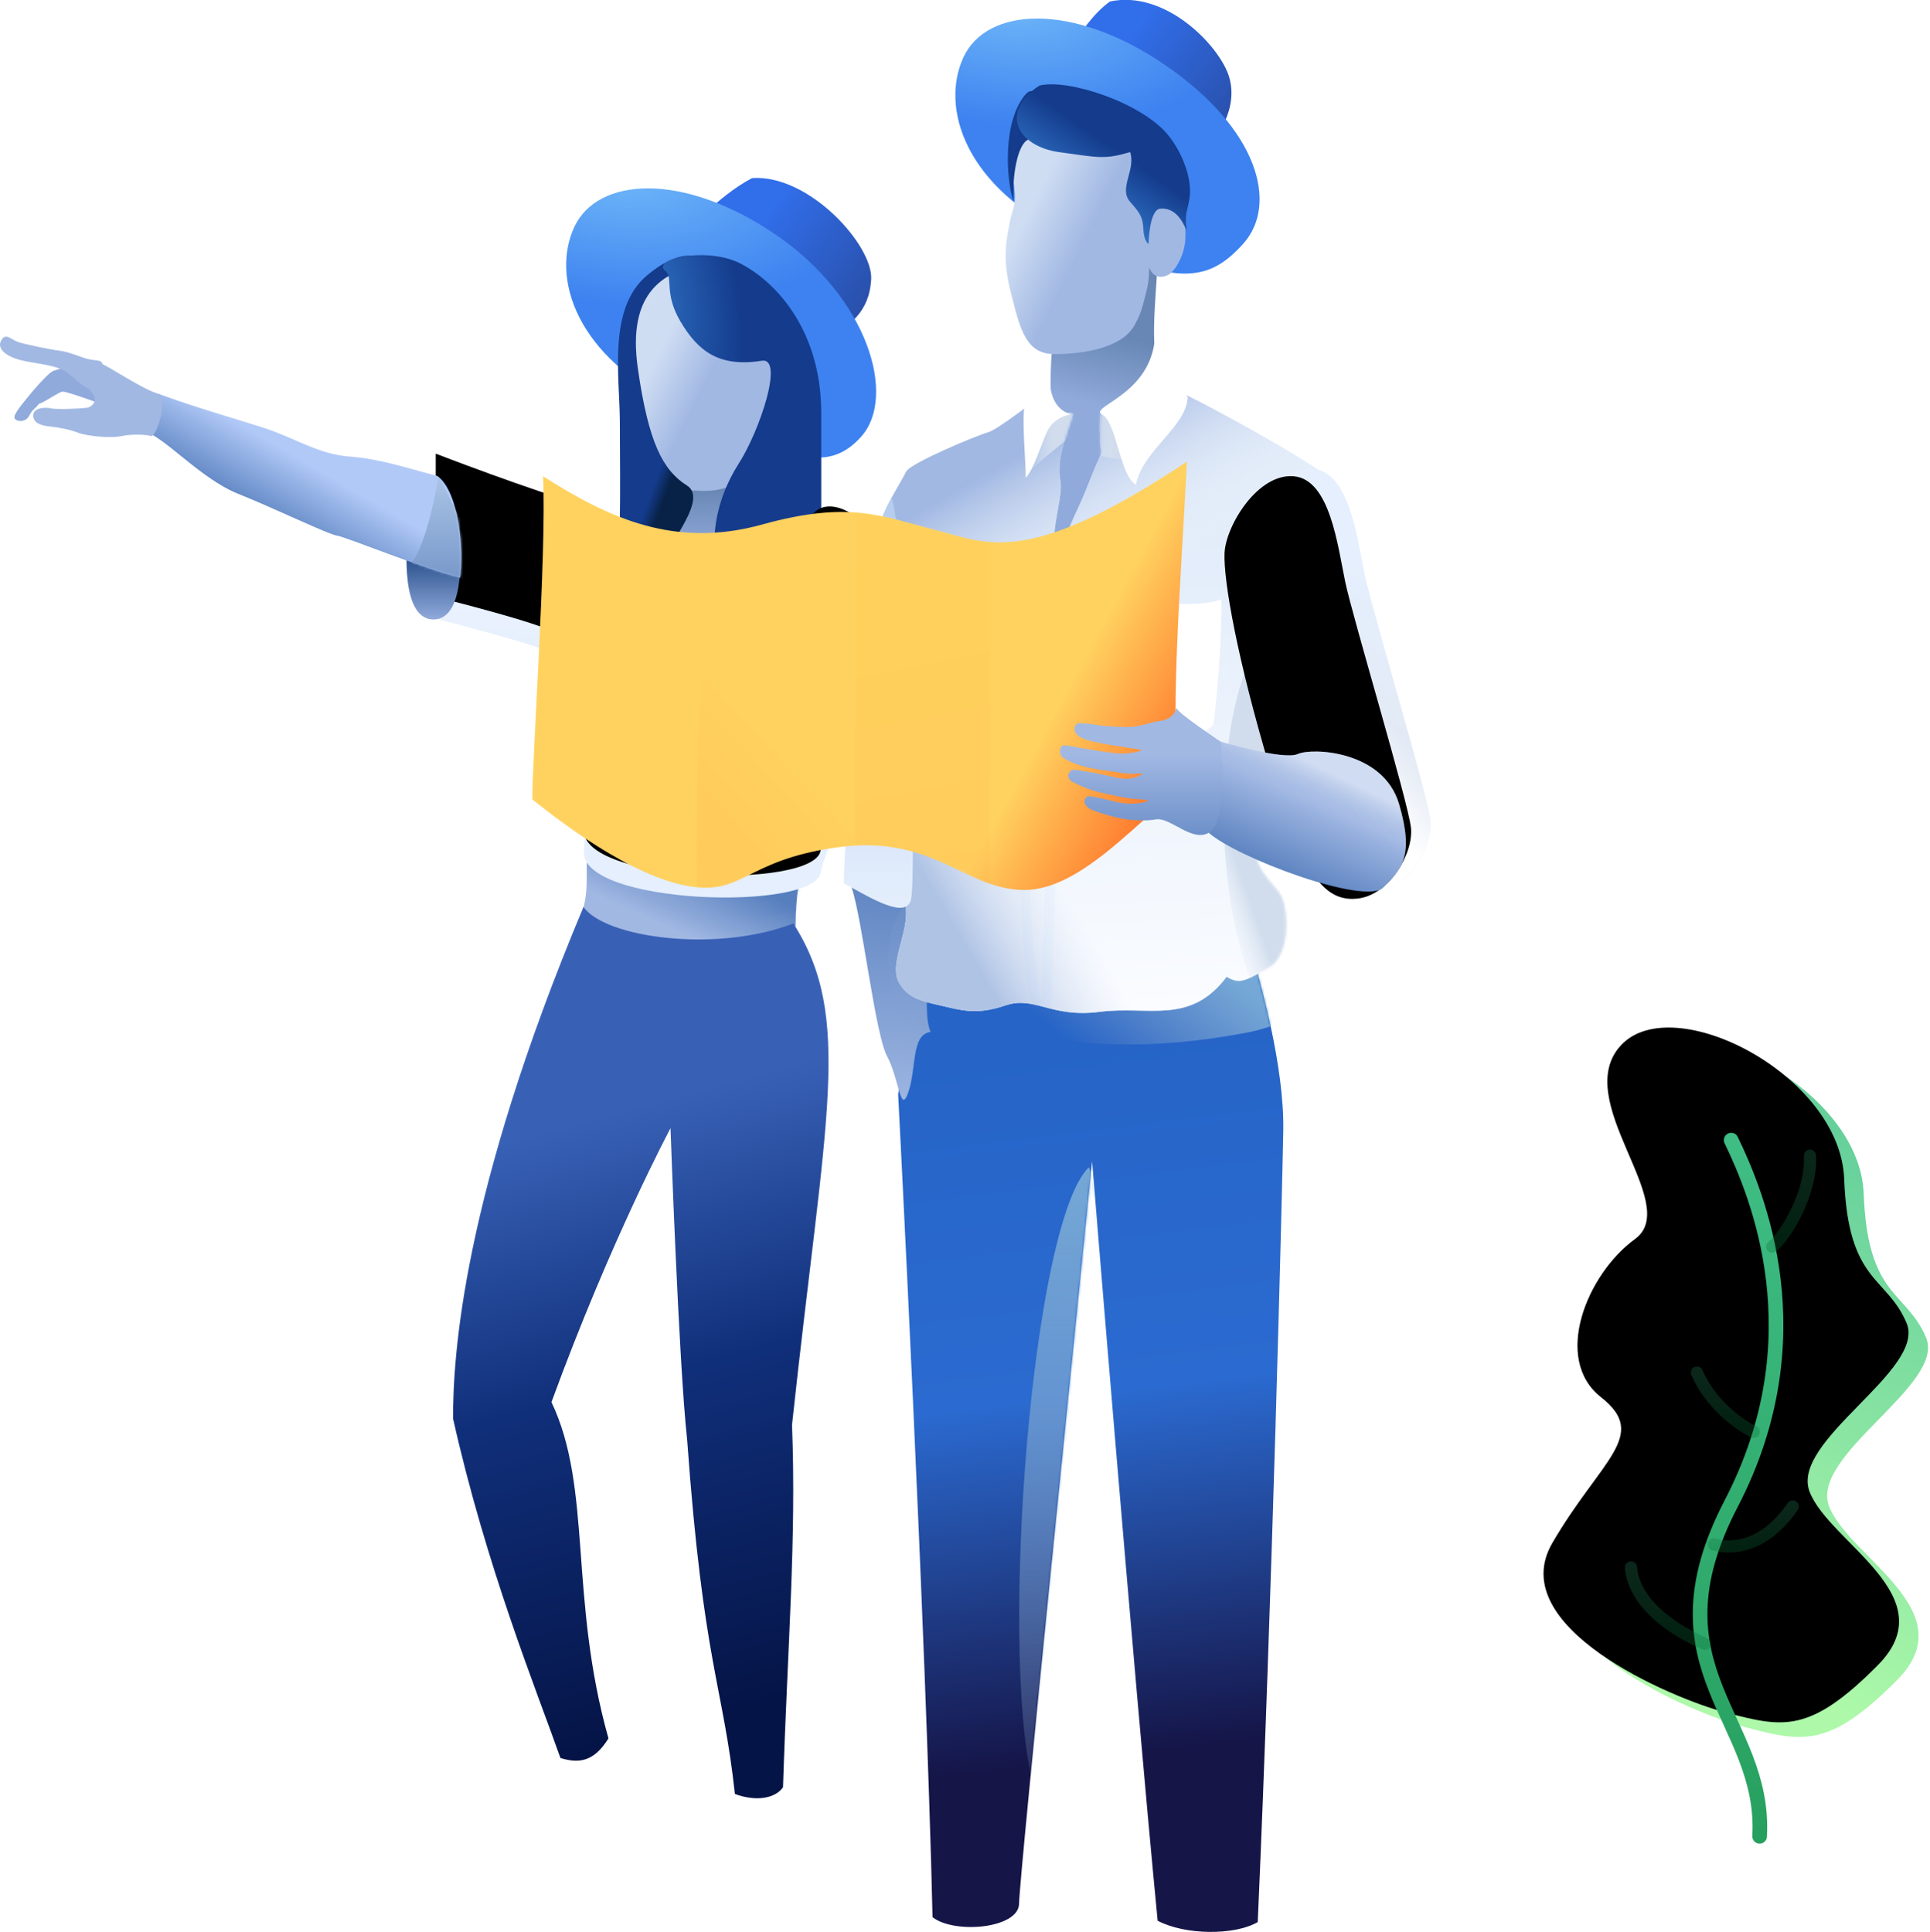 <?xml version="1.0" encoding="UTF-8"?> <svg xmlns="http://www.w3.org/2000/svg" xmlns:xlink="http://www.w3.org/1999/xlink" width="792px" height="793px" viewBox="0 0 792 793"> <!-- Generator: Sketch 53 (72520) - https://sketchapp.com --> <title>Group 40</title> <desc>Created with Sketch.</desc> <defs> <linearGradient x1="77.815%" y1="31.652%" x2="50%" y2="68.348%" id="linearGradient-1"> <stop stop-color="#577FBE" offset="0%"></stop> <stop stop-color="#A1B8E3" offset="100%"></stop> </linearGradient> <path d="M4.782,8.748 C4.782,18.169 4.782,22.282 3.07,28.079 C1.359,33.876 42.786,56.678 90.455,34.559 C90.455,21.204 92.102,15.499 93.373,10.594 C94.645,5.689 8.339,1.821 4.782,8.748 Z" id="path-2"></path> <linearGradient x1="74.955%" y1="45.995%" x2="23.991%" y2="53.131%" id="linearGradient-4"> <stop stop-color="#577FBE" offset="0%"></stop> <stop stop-color="#A1B8E3" stop-opacity="0.262" offset="100%"></stop> </linearGradient> <linearGradient x1="51.402%" y1="92.485%" x2="42.792%" y2="22.472%" id="linearGradient-5"> <stop stop-color="#051447" offset="0%"></stop> <stop stop-color="#102F7A" offset="56.291%"></stop> <stop stop-color="#3861B6" offset="100%"></stop> </linearGradient> <linearGradient x1="100%" y1="70.707%" x2="38.504%" y2="31.168%" id="linearGradient-6"> <stop stop-color="#294FA9" offset="0%"></stop> <stop stop-color="#316EEA" offset="100%"></stop> </linearGradient> <radialGradient cx="19.983%" cy="0%" fx="19.983%" fy="0%" r="43.48%" gradientTransform="translate(0.2,0),scale(0.885,1),rotate(96.931),scale(1,1.873),translate(-0.2,-0)" id="radialGradient-7"> <stop stop-color="#70B8F9" offset="0%"></stop> <stop stop-color="#3D82F0" offset="100%"></stop> </radialGradient> <linearGradient x1="50%" y1="43.346%" x2="50%" y2="70.676%" id="linearGradient-8"> <stop stop-color="#6886B3" offset="0%"></stop> <stop stop-color="#90AADB" offset="100%"></stop> </linearGradient> <linearGradient x1="22.737%" y1="39.225%" x2="46.644%" y2="57.741%" id="linearGradient-9"> <stop stop-color="#CFDDF3" offset="0%"></stop> <stop stop-color="#A1B8E3" offset="100%"></stop> </linearGradient> <linearGradient x1="53.175%" y1="72.496%" x2="47.547%" y2="65.199%" id="linearGradient-10"> <stop stop-color="#072246" offset="0%"></stop> <stop stop-color="#143B8C" offset="100%"></stop> </linearGradient> <radialGradient cx="0%" cy="11.873%" fx="0%" fy="11.873%" r="51.105%" gradientTransform="translate(0,0.119),scale(1,0.491),rotate(-11.938),scale(1,2.12),translate(-0,-0.119)" id="radialGradient-11"> <stop stop-color="#2D6DC0" offset="0%"></stop> <stop stop-color="#143B8C" offset="100%"></stop> </radialGradient> <linearGradient x1="18.847%" y1="7.117%" x2="18.847%" y2="40.416%" id="linearGradient-12"> <stop stop-color="#F4F8FF" offset="0%"></stop> <stop stop-color="#E5EFFD" offset="100%"></stop> </linearGradient> <path d="M181.811,126.437 C181.811,126.437 220.613,141.474 244.504,148.271 C268.395,155.068 262.469,170.789 283.603,171.657 C304.736,172.524 326.862,174.136 334.327,155.068 C341.792,135.999 370.294,160.439 366.845,176.54 C365.59,182.398 359.471,208.794 357.624,225.485 C354.396,254.664 341.783,279.411 339.688,289.555 C336.394,305.5 240.684,302.484 242.658,280.539 C245.273,251.473 235.219,203.659 233.429,201.55 C230.288,197.85 202.381,190.509 181.811,185.183 L181.811,126.437 Z" id="path-13"></path> <filter x="-4.2%" y="-4.5%" width="107.0%" height="105.7%" filterUnits="objectBoundingBox" id="filter-14"> <feGaussianBlur stdDeviation="5.5" in="SourceAlpha" result="shadowBlurInner1"></feGaussianBlur> <feOffset dx="0" dy="-9" in="shadowBlurInner1" result="shadowOffsetInner1"></feOffset> <feComposite in="shadowOffsetInner1" in2="SourceAlpha" operator="arithmetic" k2="-1" k3="1" result="shadowInnerInner1"></feComposite> <feColorMatrix values="0 0 0 0 0.818 0 0 0 0 0.88 0 0 0 0 0.966 0 0 0 1 0" type="matrix" in="shadowInnerInner1"></feColorMatrix> </filter> <linearGradient x1="50%" y1="50%" x2="50%" y2="100%" id="linearGradient-15"> <stop stop-color="#18407E" offset="0%"></stop> <stop stop-color="#90AADB" offset="100%"></stop> </linearGradient> <linearGradient x1="35.282%" y1="67.301%" x2="57.507%" y2="45.188%" id="linearGradient-16"> <stop stop-color="#577FBE" offset="0%"></stop> <stop stop-color="#B1C9F7" offset="100%"></stop> </linearGradient> <path d="M138.31,81.572 C125.428,78.783 91.043,64.701 87.71,64.31 C84.376,63.919 62.372,53.245 47.108,47.126 C31.844,41.008 16.804,23.694 8.974,21.669 C1.144,19.644 1.441,1.324 15.668,6.546 C29.895,11.768 45.255,16.084 57.784,20.124 C70.314,24.164 80.145,30.934 92.713,31.86 C105.28,32.785 116.484,36.61 128.937,39.84 C138.31,47.126 139.731,70.911 138.31,81.572 Z" id="path-17"></path> <linearGradient x1="50%" y1="0%" x2="50%" y2="100%" id="linearGradient-19"> <stop stop-color="#A9C4E5" offset="0%"></stop> <stop stop-color="#7192C7" offset="100%"></stop> </linearGradient> <linearGradient x1="100%" y1="72.226%" x2="38.504%" y2="29.787%" id="linearGradient-20"> <stop stop-color="#294FA9" offset="0%"></stop> <stop stop-color="#316EEA" offset="100%"></stop> </linearGradient> <radialGradient cx="19.983%" cy="0%" fx="19.983%" fy="0%" r="43.517%" gradientTransform="translate(0.2,0),scale(0.838,1),rotate(97.321),scale(1,1.873),translate(-0.2,-0)" id="radialGradient-21"> <stop stop-color="#70B8F9" offset="0%"></stop> <stop stop-color="#3D82F0" offset="100%"></stop> </radialGradient> <linearGradient x1="51.985%" y1="27.36%" x2="50%" y2="50%" id="linearGradient-22"> <stop stop-color="#6886B3" offset="0%"></stop> <stop stop-color="#90AADB" offset="100%"></stop> </linearGradient> <path d="M45.63,10.737 C45.63,17.634 42.653,42.248 45.63,49.628 C46.639,52.132 44.689,57.091 45.63,59.071 C49.109,66.393 29.093,83.293 29.093,83.293 L22.991,137.512 L1.846,137.512 C1.846,137.512 6.603,88.099 4.314,83.293 C2.026,78.488 1.846,69.775 1.846,61.581 C1.846,53.386 1.846,36.802 6.881,29.369 C11.917,21.935 45.63,1.284 45.63,10.737 Z" id="path-23"></path> <linearGradient x1="50%" y1="0%" x2="50%" y2="100%" id="linearGradient-25"> <stop stop-color="#A9C4E5" offset="0%"></stop> <stop stop-color="#7192C7" offset="100%"></stop> </linearGradient> <linearGradient x1="21.947%" y1="39.225%" x2="46.547%" y2="57.741%" id="linearGradient-26"> <stop stop-color="#CFDDF3" offset="0%"></stop> <stop stop-color="#A1B8E3" offset="100%"></stop> </linearGradient> <linearGradient x1="50%" y1="11.751%" x2="53.236%" y2="82.284%" id="linearGradient-27"> <stop stop-color="#2664C7" offset="0%"></stop> <stop stop-color="#2B6AD0" offset="50.015%"></stop> <stop stop-color="#151548" offset="100%"></stop> </linearGradient> <path d="M145.368,15.254 C149.802,29.164 159.632,64.478 159.174,90.715 C158.716,116.952 154.597,281.772 148.7,415.565 C139.134,421.121 118.885,420.955 107.621,415.009 C97.465,309.929 80.731,103.371 80.731,103.371 C77.328,138.534 50.76,397.631 50.76,407.922 C50.76,418.212 24.289,420.612 15.252,413.558 C12.506,295.301 1.136,75.793 1.136,75.793 L12.506,12.935 C12.506,12.935 140.934,1.344 145.368,15.254 Z" id="path-28"></path> <linearGradient x1="50%" y1="0%" x2="50%" y2="100%" id="linearGradient-30"> <stop stop-color="#75A8D6" offset="0%"></stop> <stop stop-color="#92A8CA" stop-opacity="0" offset="100%"></stop> </linearGradient> <linearGradient x1="82.797%" y1="42.315%" x2="26.082%" y2="60.28%" id="linearGradient-31"> <stop stop-color="#75A8D6" offset="0%"></stop> <stop stop-color="#92A8CA" stop-opacity="0" offset="100%"></stop> </linearGradient> <linearGradient x1="54.488%" y1="0%" x2="50%" y2="100%" id="linearGradient-32"> <stop stop-color="#577FBE" offset="0%"></stop> <stop stop-color="#A1B8E3" offset="100%"></stop> </linearGradient> <path d="M23.812,89.609 C27.16,79.686 24.968,65.979 32.865,65.009 C27.761,52.679 37.147,10.268 37.147,10.268 C37.147,10.268 -3.893,-7.51 0.541,5.822 C4.975,19.154 10.131,65.868 15.074,75.031 C20.016,84.194 20.463,99.532 23.812,89.609 Z" id="path-33"></path> <linearGradient x1="50%" y1="0%" x2="50%" y2="100%" id="linearGradient-35"> <stop stop-color="#A9C4E5" offset="0%"></stop> <stop stop-color="#7192C7" offset="100%"></stop> </linearGradient> <linearGradient x1="57.701%" y1="96.804%" x2="55.045%" y2="22.566%" id="linearGradient-36"> <stop stop-color="#F4F8FF" offset="0%"></stop> <stop stop-color="#C3D8F5" offset="100%"></stop> </linearGradient> <linearGradient x1="47.013%" y1="85.266%" x2="29.71%" y2="100%" id="linearGradient-37"> <stop stop-color="#FFFFFF" stop-opacity="0.5" offset="0%"></stop> <stop stop-color="#AFC3E5" offset="100%"></stop> </linearGradient> <linearGradient x1="34.622%" y1="41.524%" x2="23.916%" y2="14.016%" id="linearGradient-38"> <stop stop-color="#FFFFFF" stop-opacity="0" offset="0%"></stop> <stop stop-color="#A1B8E3" offset="100%"></stop> </linearGradient> <path d="M66.766,7.206 C66.766,7.206 49.602,20.831 45.344,21.976 C41.086,23.122 13.409,34.605 11.777,38.125 C10.146,41.645 1.567,54.944 1.853,58.534 C2.139,62.125 13.306,141.221 11.777,178.554 C10.248,215.887 11.777,210.81 11.777,219.615 C11.777,228.42 5.298,240.465 8.538,247.089 C11.777,253.714 17.345,255.273 25.825,257.166 C34.306,259.059 40.424,261.271 52.489,257.166 C64.554,253.061 71.307,262.407 91.254,259.786 C111.201,257.166 128.327,265.432 143.342,245.365 C148.863,248.918 151.723,246.574 160.536,241.626 C169.349,236.679 168.674,219.065 166.032,212.954 C163.39,206.844 151.549,200.431 156.043,186.829 C160.536,173.226 166.032,127.862 166.032,107.387 C166.032,86.913 178.077,49.987 181.811,38.125 C171.126,30.088 124.776,4.51 115.949,1.846 C112.498,11.061 95.717,15.692 92.953,13.236 C90.189,10.78 91.828,30.57 91.828,30.57 C91.828,30.57 88.508,38.125 85.398,46.056 C82.288,53.986 75.113,66.411 75.113,74.962 C68.559,68.365 76.53,49.344 75.113,41.973 C73.483,33.496 76.743,25.486 80.334,14.358 C75.113,13.132 74.653,15.223 73.035,13.004 C68.806,7.206 66.766,7.206 66.766,7.206 Z" id="path-39"></path> <linearGradient x1="43.237%" y1="83.807%" x2="52.839%" y2="73.178%" id="linearGradient-41"> <stop stop-color="#EAF0F7" stop-opacity="0.116" offset="0%"></stop> <stop stop-color="#D1DDED" offset="100%"></stop> </linearGradient> <linearGradient x1="15.231%" y1="83.807%" x2="64.595%" y2="73.178%" id="linearGradient-42"> <stop stop-color="#EAF0F7" stop-opacity="0.116" offset="0%"></stop> <stop stop-color="#D1DDED" offset="100%"></stop> </linearGradient> <linearGradient x1="16.135%" y1="83.807%" x2="64.216%" y2="73.178%" id="linearGradient-43"> <stop stop-color="#EAF0F7" stop-opacity="0.116" offset="0%"></stop> <stop stop-color="#D1DDED" offset="100%"></stop> </linearGradient> <linearGradient x1="39.712%" y1="56.065%" x2="51.557%" y2="20.604%" id="linearGradient-44"> <stop stop-color="#E2E9F4" offset="0%"></stop> <stop stop-color="#E5EFFD" offset="100%"></stop> </linearGradient> <linearGradient x1="46.216%" y1="42.97%" x2="36.223%" y2="61.369%" id="linearGradient-45"> <stop stop-color="#FFFFFF" stop-opacity="0" offset="0%"></stop> <stop stop-color="#FFFFFF" offset="100%"></stop> </linearGradient> <path d="M312.176,318.485 C298.671,273.34 293.02,241.143 293.511,229.989 C294.003,218.834 307.124,197.136 321.968,198.483 C336.813,199.831 339.958,227.183 343.036,241.875 C346.113,256.566 368.842,332.049 369.993,342.679 C371.144,353.308 361.07,370.316 348.2,371.789 C335.331,373.261 325.682,363.629 312.176,318.485 Z" id="path-46"></path> <filter x="-7.0%" y="-2.6%" width="112.8%" height="105.3%" filterUnits="objectBoundingBox" id="filter-47"> <feGaussianBlur stdDeviation="3.5" in="SourceAlpha" result="shadowBlurInner1"></feGaussianBlur> <feOffset dx="-8" dy="3" in="shadowBlurInner1" result="shadowOffsetInner1"></feOffset> <feComposite in="shadowOffsetInner1" in2="SourceAlpha" operator="arithmetic" k2="-1" k3="1" result="shadowInnerInner1"></feComposite> <feColorMatrix values="0 0 0 0 0.631 0 0 0 0 0.722 0 0 0 0 0.89 0 0 0 0.137 0" type="matrix" in="shadowInnerInner1"></feColorMatrix> </filter> <linearGradient x1="34.01%" y1="82.848%" x2="57.507%" y2="40.865%" id="linearGradient-48"> <stop stop-color="#577FBE" offset="0%"></stop> <stop stop-color="#A1B8E3" offset="100%"></stop> </linearGradient> <linearGradient x1="73.237%" y1="27.577%" x2="59.839%" y2="50%" id="linearGradient-49"> <stop stop-color="#FFFFFF" stop-opacity="0.5" offset="0%"></stop> <stop stop-color="#A1B8E3" stop-opacity="0" offset="100%"></stop> </linearGradient> <path d="M282.824,310.094 C282.824,310.094 309.694,318.168 315.576,315.477 C321.457,312.785 350.653,314.022 357.104,335.962 C363.554,357.903 357.923,362.652 350.653,370.244 C343.383,377.836 289.937,357.908 278.716,347.516 C287.147,322.87 282.824,310.094 282.824,310.094 Z" id="path-50"></path> <linearGradient x1="50%" y1="0%" x2="50%" y2="100%" id="linearGradient-51"> <stop stop-color="#B5CCEF" offset="0%"></stop> <stop stop-color="#E5EFFD" offset="100%"></stop> </linearGradient> <linearGradient x1="29.612%" y1="58.774%" x2="50%" y2="33.247%" id="linearGradient-52"> <stop stop-color="#2D6DC0" offset="0%"></stop> <stop stop-color="#143B8C" offset="100%"></stop> </linearGradient> <linearGradient x1="100%" y1="61.146%" x2="80.759%" y2="54.224%" id="linearGradient-53"> <stop stop-color="#FF7F31" offset="0%"></stop> <stop stop-color="#FFD25F" offset="100%"></stop> </linearGradient> <path d="M5.85,7.662 C32.945,24.947 59.996,37.413 95.863,27.454 C131.731,17.495 145.118,24.187 166.561,29.646 C188.003,35.106 204.208,45.563 270.032,1.674 C268.092,44.653 261.703,119.996 268.34,135.765 C252.007,146.122 227.374,177.754 203.057,177.472 C178.741,177.19 166.04,154.483 126.488,159.972 C86.937,165.461 88.1,181.079 62.528,175.273 C36.955,169.467 5.608,143.498 1.478,140.318 C0.982,130.863 7.439,37.985 5.85,7.662 Z" id="path-54"></path> <linearGradient x1="47.938%" y1="76.073%" x2="57.413%" y2="47.282%" id="linearGradient-56"> <stop stop-color="#FF7F31" offset="0%"></stop> <stop stop-color="#FFD25F" offset="100%"></stop> </linearGradient> <linearGradient x1="53.45%" y1="78.539%" x2="50%" y2="11.12%" id="linearGradient-57"> <stop stop-color="#FF7F31" offset="0%"></stop> <stop stop-color="#FFC83A" offset="100%"></stop> </linearGradient> <linearGradient x1="57.507%" y1="117.879%" x2="57.507%" y2="36.094%" id="linearGradient-58"> <stop stop-color="#577FBE" offset="0%"></stop> <stop stop-color="#A1B8E3" offset="100%"></stop> </linearGradient> <radialGradient cx="71.886%" cy="15.465%" fx="71.886%" fy="15.465%" r="99.935%" gradientTransform="translate(0.719,0.155),scale(1,0.525),rotate(147.63),scale(1,2.177),translate(-0.719,-0.155)" id="radialGradient-59"> <stop stop-color="#64CF9B" offset="0%"></stop> <stop stop-color="#ADF9A9" offset="100%"></stop> </radialGradient> <path d="M75.475,281.957 C52.329,275.896 -15.95,246.589 4.016,212.29 C23.982,177.991 43.948,168.115 23.982,152.44 C4.016,136.765 18.202,101.902 37.94,87.553 C57.678,73.204 10.936,30.459 32.348,7.842 C53.761,-14.774 122.208,20.163 123.793,62.927 C125.378,105.692 141.302,102.732 149.395,122.04 C157.489,141.349 101.424,170.332 109.617,191.311 C117.809,212.29 165.597,234.17 137.607,262.432 C109.617,290.695 98.621,288.018 75.475,281.957 Z" id="path-60"></path> <filter x="-12.7%" y="-6.7%" width="125.4%" height="113.3%" filterUnits="objectBoundingBox" id="filter-61"> <feGaussianBlur stdDeviation="15" in="SourceAlpha" result="shadowBlurInner1"></feGaussianBlur> <feOffset dx="-8" dy="-6" in="shadowBlurInner1" result="shadowOffsetInner1"></feOffset> <feComposite in="shadowOffsetInner1" in2="SourceAlpha" operator="arithmetic" k2="-1" k3="1" result="shadowInnerInner1"></feComposite> <feColorMatrix values="0 0 0 0 0.269 0 0 0 0 0.795 0 0 0 0 0.47 0 0 0 0.5 0" type="matrix" in="shadowInnerInner1"></feColorMatrix> </filter> <linearGradient x1="50%" y1="0%" x2="50%" y2="100%" id="linearGradient-62"> <stop stop-color="#3FBD84" offset="0%"></stop> <stop stop-color="#27A05F" offset="100%"></stop> </linearGradient> <linearGradient x1="50%" y1="0%" x2="50%" y2="100%" id="linearGradient-63"> <stop stop-color="#268058" offset="0%"></stop> <stop stop-color="#066D36" offset="100%"></stop> </linearGradient> <linearGradient x1="50%" y1="0%" x2="50%" y2="100%" id="linearGradient-64"> <stop stop-color="#268058" offset="0%"></stop> <stop stop-color="#066D36" offset="100%"></stop> </linearGradient> <linearGradient x1="50%" y1="0%" x2="50%" y2="100%" id="linearGradient-65"> <stop stop-color="#268058" offset="0%"></stop> <stop stop-color="#066D36" offset="100%"></stop> </linearGradient> <linearGradient x1="50%" y1="0%" x2="50%" y2="100%" id="linearGradient-66"> <stop stop-color="#268058" offset="0%"></stop> <stop stop-color="#066D36" offset="100%"></stop> </linearGradient> </defs> <g id="vkserfing" stroke="none" stroke-width="1" fill="none" fill-rule="evenodd"> <g id="Prezentation" transform="translate(-1797, -15648)"> <g id="Экран-7-Copy-5" transform="translate(-1673, 15642)"> <g id="Group-40" transform="translate(3467, 0)"> <g id="people"> <g id="woman" transform="translate(0, 74.755)"> <g id="waist" transform="translate(239.031, 276.87)"> <mask id="mask-3" fill="white"> <use xlink:href="#path-2"></use> </mask> <use id="skin" fill="url(#linearGradient-1)" xlink:href="#path-2"></use> <path d="M9.364,12.677 C12.977,16.527 63.939,36.493 90.458,28.554 C108.136,23.262 108.136,17.97 90.458,12.677 C33.987,10.111 6.956,10.111 9.364,12.677 Z" id="shadow" fill="url(#linearGradient-4)" style="mix-blend-mode: multiply;" opacity="0.5" mask="url(#mask-3)"></path> </g> <path d="M242.448,303.477 C251.286,316.152 297.087,322.472 328.554,310.251 C353.287,348.992 341.581,389.669 328.013,516.044 C329.859,563.273 326.167,606.369 324.321,664.787 C321.171,669.344 313.382,670.799 304.576,667.556 C299.715,622.831 291.605,614.085 284.962,521.981 C281.52,490.547 278.156,394.283 278.156,394.283 C278.156,394.283 253.6,440.226 229.304,506.719 C246.139,542.04 236.415,586.933 252.691,644.737 C246.472,654.823 240.023,654.924 232.995,652.789 C223.038,624.619 202.584,574.443 188.913,513.452 C188.913,488.527 192.427,422.759 242.448,303.477 Z" id="trouser" fill="url(#linearGradient-5)"></path> <path d="M283.467,27.925 C283.467,27.925 297.222,11.834 311.638,4.339 C334.987,2.706 361.235,31.93 360.495,45.81 C359.755,59.69 351.268,64.92 342.827,70.222 C334.386,75.524 283.467,27.925 283.467,27.925 Z" id="hat-top" fill="url(#linearGradient-6)"></path> <path d="M282.294,98.019 C325.597,118.211 341.698,126.835 356.384,110.481 C371.069,94.127 359.453,53.605 321.36,27.593 C283.266,1.581 248.235,3.906 238.679,24.397 C229.124,44.889 238.991,77.827 282.294,98.019 Z" id="hat" fill="url(#radialGradient-7)"></path> <path d="M268.819,170.114 C274.032,155.865 286.745,138.166 285.148,125.161 C283.552,112.156 323.931,90.912 322.497,99.987 C321.062,109.062 318.392,160.153 329.328,165.128 C340.265,170.102 263.605,184.363 268.819,170.114 Z" id="neck" fill="url(#linearGradient-8)"></path> <path d="M286.964,37.695 C274.592,44.208 259.878,50.153 263.619,81.249 C267.359,112.345 266.722,120.291 280.426,132.18 C289.652,132.18 301.73,135.908 310.835,123.786 C312.327,121.799 315.982,104.493 317.769,103.979 C320.002,103.336 322.265,102.033 323.688,98.392 C327.559,88.488 325.633,78.416 323.688,74.251 C320.507,67.437 299.336,31.182 286.964,37.695 Z" id="face" fill="url(#linearGradient-9)"></path> <path d="M284.953,41.084 C275.343,44.564 260.336,51.523 264.731,82.34 C269.127,113.158 275.079,124.323 284.953,130.556 C294.828,136.788 272.496,159.857 271.003,169.532 C269.51,179.208 257.186,154.11 257.368,143.705 C257.551,133.3 257.452,123.15 257.368,104.264 C257.284,85.378 252.367,57.918 268.488,44.298 C284.609,30.677 294.564,37.604 284.953,41.084 Z" id="hair" fill="url(#linearGradient-10)"></path> <path d="M276.088,42.459 C279.347,45.049 275.362,51.509 282.148,63.042 C289.431,75.422 298.059,82.077 315.632,79.303 C324.842,77.849 314.817,108.054 305.999,121.761 C297.181,135.467 290.43,158.525 303.343,178.998 C328.303,178.998 340.005,166.061 340.005,166.061 L340.005,100.814 C340.005,64.957 319.412,45.397 305.999,39.001 C292.587,32.605 269.926,37.562 276.088,42.459 Z" id="hair" fill="url(#radialGradient-11)"></path> <g id="shirt"> <use fill="url(#linearGradient-12)" fill-rule="evenodd" xlink:href="#path-13"></use> <use fill="black" fill-opacity="1" filter="url(#filter-14)" xlink:href="#path-13"></use> </g> <path d="M180.888,185.503 C187.005,185.503 191.963,179.266 191.963,160.47 C191.963,141.674 187.005,126.437 180.888,126.437 C174.772,126.437 169.814,141.674 169.814,160.47 C169.814,179.266 174.772,185.503 180.888,185.503 Z" id="inside-sleeve" fill="url(#linearGradient-15)"></path> <g id="hand" transform="translate(0, 66.449)"> <g id="arm" transform="translate(53.528, 20.304)"> <mask id="mask-18" fill="white"> <use xlink:href="#path-17"></use> </mask> <use id="Path-38" fill="url(#linearGradient-16)" xlink:href="#path-17"></use> <path d="M129.501,40.058 C125.682,61.305 121.154,74.07 115.919,78.353 C110.684,82.636 123.341,85.86 153.891,88.025 L129.501,40.058 Z" id="Path-8" fill="url(#linearGradient-19)" mask="url(#mask-18)"></path> </g> <path d="M37.276,14.477 C37.276,14.477 26.725,15.854 24.335,17.312 C21.944,18.77 15.54,26.292 14.664,27.488 C13.789,28.685 8.107,34.919 9.009,36.498 C9.912,38.077 13.63,38.139 15.003,35.393 C16.376,32.648 17.432,32.682 18.966,30.525 C21.105,30.069 26.986,25.718 28.672,25.541 C30.358,25.364 44.609,30.654 44.609,30.654 C44.609,30.654 52.606,28.361 49.575,21.818 C46.544,15.275 37.276,14.477 37.276,14.477 Z" id="fingers" fill="#90AADB"></path> <path d="M38.458,32.196 C34.953,32.564 26.107,32.938 23.794,32.384 C21.481,31.83 16.254,32.11 16.633,35.722 C17.013,39.334 21.954,39.66 24.594,39.995 C27.234,40.33 31.34,40.967 34.924,42.363 C38.509,43.759 48.199,44.762 52.827,43.783 C57.455,42.803 63.229,43.188 65.026,43.775 C66.823,44.361 71.452,31.376 68.857,26.717 C61.957,25.045 46.511,14.365 44.632,14.15 C43.502,14.021 36.668,21.163 40.548,25.67 C43.724,29.358 40.545,31.976 38.458,32.196 Z" fill="#A1B8E3"></path> <path d="M11.077,12.499 C5.497,10.987 1.632,7.94 3.465,4.549 C5.298,1.159 7.648,4.166 10.303,5.129 C12.957,6.093 24.729,8.482 27.969,8.813 C29.513,8.971 33.23,10.115 36.848,11.477 C40.821,12.971 43.934,12.412 44.655,13.412 C46.034,15.323 48.303,28.338 41.702,25.472 C35.101,22.606 34.374,20.28 30.011,17.345 C25.648,14.41 16.657,14.011 11.077,12.499 Z" id="finger" fill="#A1B8E3"></path> </g> </g> <g id="man" transform="translate(220, 0)"> <path d="M215.292,39.823 C215.292,39.823 225.276,16.029 238.499,6.603 C261.381,1.739 283.476,24.879 287.334,37.396 C291.193,49.913 283.26,62.6 275.645,69.024 C268.029,75.448 215.292,39.823 215.292,39.823 Z" id="hat-top" fill="url(#linearGradient-20)"></path> <path d="M221.981,103.074 C265.272,123.261 278.469,122.418 293.153,106.061 C307.838,89.705 299.13,58.647 261.049,32.64 C222.967,6.633 187.943,8.964 178.387,29.457 C168.83,49.95 178.691,82.888 221.981,103.074 Z" id="hat" fill="url(#radialGradient-21)"></path> <g id="neck" transform="translate(212.267, 104.288)"> <mask id="mask-24" fill="white"> <use xlink:href="#path-23"></use> </mask> <use id="Path-23" fill="url(#linearGradient-22)" xlink:href="#path-23"></use> <path d="M11.084,46.328 C12.881,47.042 14.613,47.707 16.281,48.326 C47.898,60.055 56.764,55.083 56.764,46.328 C56.764,40.184 53.06,22.687 45.651,-6.163 C-1.296,19.337 -12.818,36.834 11.084,46.328 Z" id="Path-9" fill="url(#linearGradient-25)" style="mix-blend-mode: multiply;" opacity="0.153" mask="url(#mask-24)"></path> </g> <path d="M205.36,46.476 C200.967,57.673 196.281,63.338 198.478,77.407 C200.674,91.476 198.558,90.295 197.224,97.928 C195.889,105.56 194.193,111.858 197.914,126.509 C201.635,141.16 203.942,151.403 215.926,151.355 C227.911,151.308 243.35,148.707 248.435,139.681 C250.489,136.036 251.318,134.031 252.766,128.319 C253.784,124.303 254.57,121.544 254.57,115.795 C257.171,122.139 262.642,118.753 263.048,118.422 C266.266,115.798 269.156,109.784 269.434,104.11 C269.991,92.737 266.243,66.399 253.226,62.046 C240.208,57.693 209.754,35.278 205.36,46.476 Z" id="face" fill="url(#linearGradient-26)"></path> <g id="trouser" transform="translate(150.433, 379.312)"> <mask id="mask-29" fill="white"> <use xlink:href="#path-28"></use> </mask> <use id="Path-42" fill="url(#linearGradient-27)" xlink:href="#path-28"></use> <path d="M56.054,357.181 C42.826,300.966 56.054,128.666 79.344,105.812 C89.57,118.529 69.281,413.396 56.054,357.181 Z" id="Path-12" fill="url(#linearGradient-30)" style="mix-blend-mode: multiply;" mask="url(#mask-29)"></path> <path d="M32.045,35.796 C34.137,36.505 42.508,47.224 44.772,47.964 C72.376,56.995 106.024,57.635 143.025,50.733 C169.716,45.754 172.803,34.53 152.287,17.062 C53.735,23.319 13.654,29.564 32.045,35.796 Z" id="Path-13" fill="url(#linearGradient-31)" style="mix-blend-mode: multiply;" mask="url(#mask-29)"></path> </g> <g id="arm" transform="translate(131.975, 364.545)"> <mask id="mask-34" fill="white"> <use xlink:href="#path-33"></use> </mask> <use id="Path-43" fill="url(#linearGradient-32)" xlink:href="#path-33"></use> <path d="M38.831,74.948 C29.023,62.426 15.459,53.518 15.459,35.516 C15.459,23.515 19.355,14.191 27.145,7.543 C41.474,60.828 45.37,83.297 38.831,74.948 Z" id="Path-11" fill="url(#linearGradient-35)" style="mix-blend-mode: multiply;" opacity="0.3" mask="url(#mask-34)"></path> </g> <g id="shirt" transform="translate(143.049, 161.507)"> <mask id="mask-40" fill="white"> <use xlink:href="#path-39"></use> </mask> <g id="Path-26"> <use fill="url(#linearGradient-36)" xlink:href="#path-39"></use> <use fill="url(#linearGradient-37)" xlink:href="#path-39"></use> <use fill="url(#linearGradient-38)" xlink:href="#path-39"></use> </g> <path d="M69.438,129.544 C73.17,107.949 75.609,88.745 74.889,83.701 L70.91,83.919 L69.438,129.544 Z M65.474,256.276 C60.429,241.14 58.21,167.547 62.639,144.518 C67.773,117.818 71.728,89.856 70.929,84.267 L74.908,84.048 L69.01,266.883 L65.474,256.276 Z" id="Shape-1" stroke="#6FA7FF" stroke-width="4" opacity="0.2" mask="url(#mask-40)"></path> <path d="M158.177,258.748 C131.387,203.169 143.328,122.714 156.779,110.091 C170.229,97.469 200.18,230.952 190.372,242.765 C180.564,254.578 184.967,314.326 158.177,258.748 Z" id="Path-10" fill="url(#linearGradient-41)" style="mix-blend-mode: multiply;" mask="url(#mask-40)"></path> <path d="M64.338,36.309 C70.515,30.326 80.839,22.603 80.839,22.603 C80.839,22.603 80.839,18.064 80.839,8.987 L68.675,18.821 C61.666,34.468 60.22,40.298 64.338,36.309 Z" id="Path-14" fill="url(#linearGradient-42)" style="mix-blend-mode: multiply;" mask="url(#mask-40)"></path> <path d="M89.839,30.615 C92.073,32.034 96.519,32.856 103.177,33.082 C97.552,14.849 93.106,6.458 89.839,7.909 C84.938,10.086 86.488,28.488 89.839,30.615 Z" id="Path-15" fill="url(#linearGradient-43)" style="mix-blend-mode: multiply;" mask="url(#mask-40)"></path> </g> <path d="M239.844,251.952 C247.048,251.952 273.698,256.322 284.253,251.952 C284.253,274.711 282.072,294.216 280.955,303.439 C272.393,311.628 259.063,312.863 259.063,312.863 L237.971,301.178 C237.971,301.178 235.739,283.821 239.844,251.952 Z" id="pocket" fill="#FFFFFF"></path> <path d="M249.156,204.884 C242.545,201.423 241.25,179.332 235.34,176.203 C229.43,173.074 253.69,168.666 256.717,146.741 C259.757,146.741 265.15,160.968 270.41,169.03 C269.793,181.339 252.095,190.585 249.156,204.884 Z" id="colar" fill="#FFFFFF"></path> <path d="M214.032,151.356 C214.032,156.929 211.059,172.553 222.419,176.085 C218.085,176.79 214.555,179.297 212.728,183.097 C210.287,188.174 207.407,198.368 203.929,202.115 C203.929,193.434 201.924,176.28 203.929,169.703 C205.933,163.127 212.392,154.895 214.032,151.356 Z" id="colar" fill="#FFFFFF"></path> <g id="sleeve"> <use fill="url(#linearGradient-44)" fill-rule="evenodd" xlink:href="#path-46"></use> <use fill="url(#linearGradient-45)" fill-rule="evenodd" xlink:href="#path-46"></use> <use fill="black" fill-opacity="1" filter="url(#filter-47)" xlink:href="#path-46"></use> </g> <g id="arm"> <use fill="url(#linearGradient-48)" xlink:href="#path-50"></use> <use fill="url(#linearGradient-49)" xlink:href="#path-50"></use> </g> <path d="M129.295,368.53 C129.295,347.611 137.387,256.968 144.951,219.727 C146.039,214.369 147.892,213.178 148.887,210.128 C156.644,239.509 159.03,367.688 156.811,375.375 C154.592,383.063 141.615,375.375 129.295,368.53 Z" id="sleeve" fill="url(#linearGradient-51)"></path> <path d="M205.08,63.259 C200.632,64.801 198.221,78.358 198.977,88.598 C196.489,82.813 193.949,59.327 202.381,46.676 C210.812,34.026 209.529,61.717 205.08,63.259 Z" id="hair" fill="#143B8C"></path> <path d="M209.541,41.124 C192.946,51.884 200.49,66.034 217.5,68.421 C234.511,70.807 236.347,71.441 246.799,68.421 C249.135,76.047 241.871,83.316 246.799,88.902 C250.747,93.359 251.954,95.022 252.189,100.068 C252.424,105.115 254.322,106.133 254.322,106.133 C254.322,106.133 254.547,92.094 259.092,91.664 C263.637,91.235 267.146,94.122 269.666,100.068 C270.392,101.78 269.431,98.269 269.666,94.988 C269.896,91.792 271.333,88.906 271.333,84.411 C271.333,76.284 266.9,66.909 262.183,61.234 C251.257,48.087 221.283,38.198 209.541,41.124 Z" id="hair" fill="url(#linearGradient-52)"></path> <g id="map" transform="translate(0, 193.809)"> <mask id="mask-55" fill="white"> <use xlink:href="#path-54"></use> </mask> <use id="base" fill="url(#linearGradient-53)" xlink:href="#path-54"></use> <path d="M76.601,15.689 L133.82,8.851 C133.82,26.692 133.82,57.159 133.82,100.253 C133.82,143.348 133.82,183.146 133.82,219.65 L69.619,219.65 C68.579,178.005 68.579,141.984 69.619,111.587 C70.66,81.19 72.987,49.224 76.601,15.689 Z" id="bend" fill="url(#linearGradient-56)" opacity="0.269" style="mix-blend-mode: multiply;" mask="url(#mask-55)"></path> <path d="M133.821,15.689 L189.195,8.851 C189.195,26.692 189.195,57.159 189.195,100.253 C189.195,143.348 189.195,183.146 189.195,219.65 L135.05,219.65 C134.23,187.01 133.821,154.889 133.821,123.288 C133.821,91.687 133.821,55.82 133.821,15.689 Z" id="bend" fill="url(#linearGradient-57)" opacity="0.269" style="mix-blend-mode: multiply;" mask="url(#mask-55)"></path> </g> <path d="M258.391,301.996 C265.968,301.326 265.795,295.048 266.046,296.843 C266.297,298.638 283.909,310.411 283.909,310.411 C283.909,310.411 287.044,341.95 279.823,347.281 C272.602,352.612 263.386,341.096 257.172,342.32 C254.539,342.838 247.757,343.097 241.004,341.489 C238.738,340.949 231.184,338.799 229.792,337.705 C228.046,336.333 227.152,334.609 229.146,332.897 C229.939,332.217 239.718,334.873 242.048,335.337 C248.709,336.666 254.212,334.992 254.018,334.561 C253.704,333.862 248.739,334.427 242.048,332.897 C239.7,332.361 234.843,331.417 232.496,330.722 C227.296,329.181 222.867,326.888 222.459,326.49 C221.357,325.417 220.565,323.78 222.643,322.199 C223.524,321.529 225.715,322.199 231.969,323.204 C234.681,323.64 240.162,325.028 242.603,325.417 C247.826,326.248 251.794,324.014 251.768,323.557 C251.743,323.102 248.175,324.169 243.042,323.204 C240.299,322.689 235.03,322.077 231.98,321.529 C223.907,320.078 219.572,317.209 218.952,316.742 C217.813,315.884 217.565,312.92 218.952,312.063 C219.755,311.567 223.735,312.546 231.882,313.888 C234.833,314.374 240.472,315.279 243.042,315.279 C248.175,315.279 251.43,314.128 251.43,313.888 C251.43,313.499 241.588,312.413 233.671,310.827 C225.732,309.236 225.03,307.581 224.489,306.941 C223.751,306.067 223.513,302.855 226.076,302.855 C229.822,302.855 231.356,303.338 234.902,303.812 C237.418,304.148 243.443,304.405 245.852,304.405 C250.629,304.405 255.924,302.215 258.391,301.996 Z" id="hand" fill="url(#linearGradient-58)"></path> </g> </g> <g id="tree-4" transform="translate(644, 433)"> <g id="leaves"> <use fill="url(#radialGradient-59)" fill-rule="evenodd" xlink:href="#path-60"></use> <use fill="black" fill-opacity="1" filter="url(#filter-61)" xlink:href="#path-60"></use> </g> <path d="M81.087,326.689 C83.778,278.346 34.034,258.187 69.416,190.131 C104.798,122.076 80.213,63.314 69.416,40.937" id="stem" stroke="url(#linearGradient-62)" stroke-width="6" fill-opacity="0" fill="#000000" stroke-linecap="round" stroke-linejoin="round"></path> <path d="M78.667,160.649 C72.446,157.673 60.998,149.289 55.333,136.351" id="branch" stroke="url(#linearGradient-63)" stroke-width="5" fill-opacity="0" fill="#000000" opacity="0.3" stroke-linecap="round" stroke-linejoin="round"></path> <path d="M58.711,247.696 C49.175,243.729 29.671,232.839 28.289,216.304" id="branch" stroke="url(#linearGradient-64)" stroke-width="5" fill-opacity="0" fill="#000000" opacity="0.3" stroke-linecap="round" stroke-linejoin="round"></path> <path d="M62.319,206.893 C70.981,209.306 83.828,207.11 94.681,191.286" id="branch" stroke="url(#linearGradient-65)" stroke-width="5" fill-opacity="0" fill="#000000" opacity="0.3" stroke-linecap="round" stroke-linejoin="round"></path> <path d="M86.259,84.679 C91.801,80.227 102.578,62.644 101.741,47.321" id="branch" stroke="url(#linearGradient-66)" stroke-width="5" fill-opacity="0" fill="#000000" opacity="0.3" stroke-linecap="round" stroke-linejoin="round"></path> </g> </g> </g> </g> </g> </svg> 